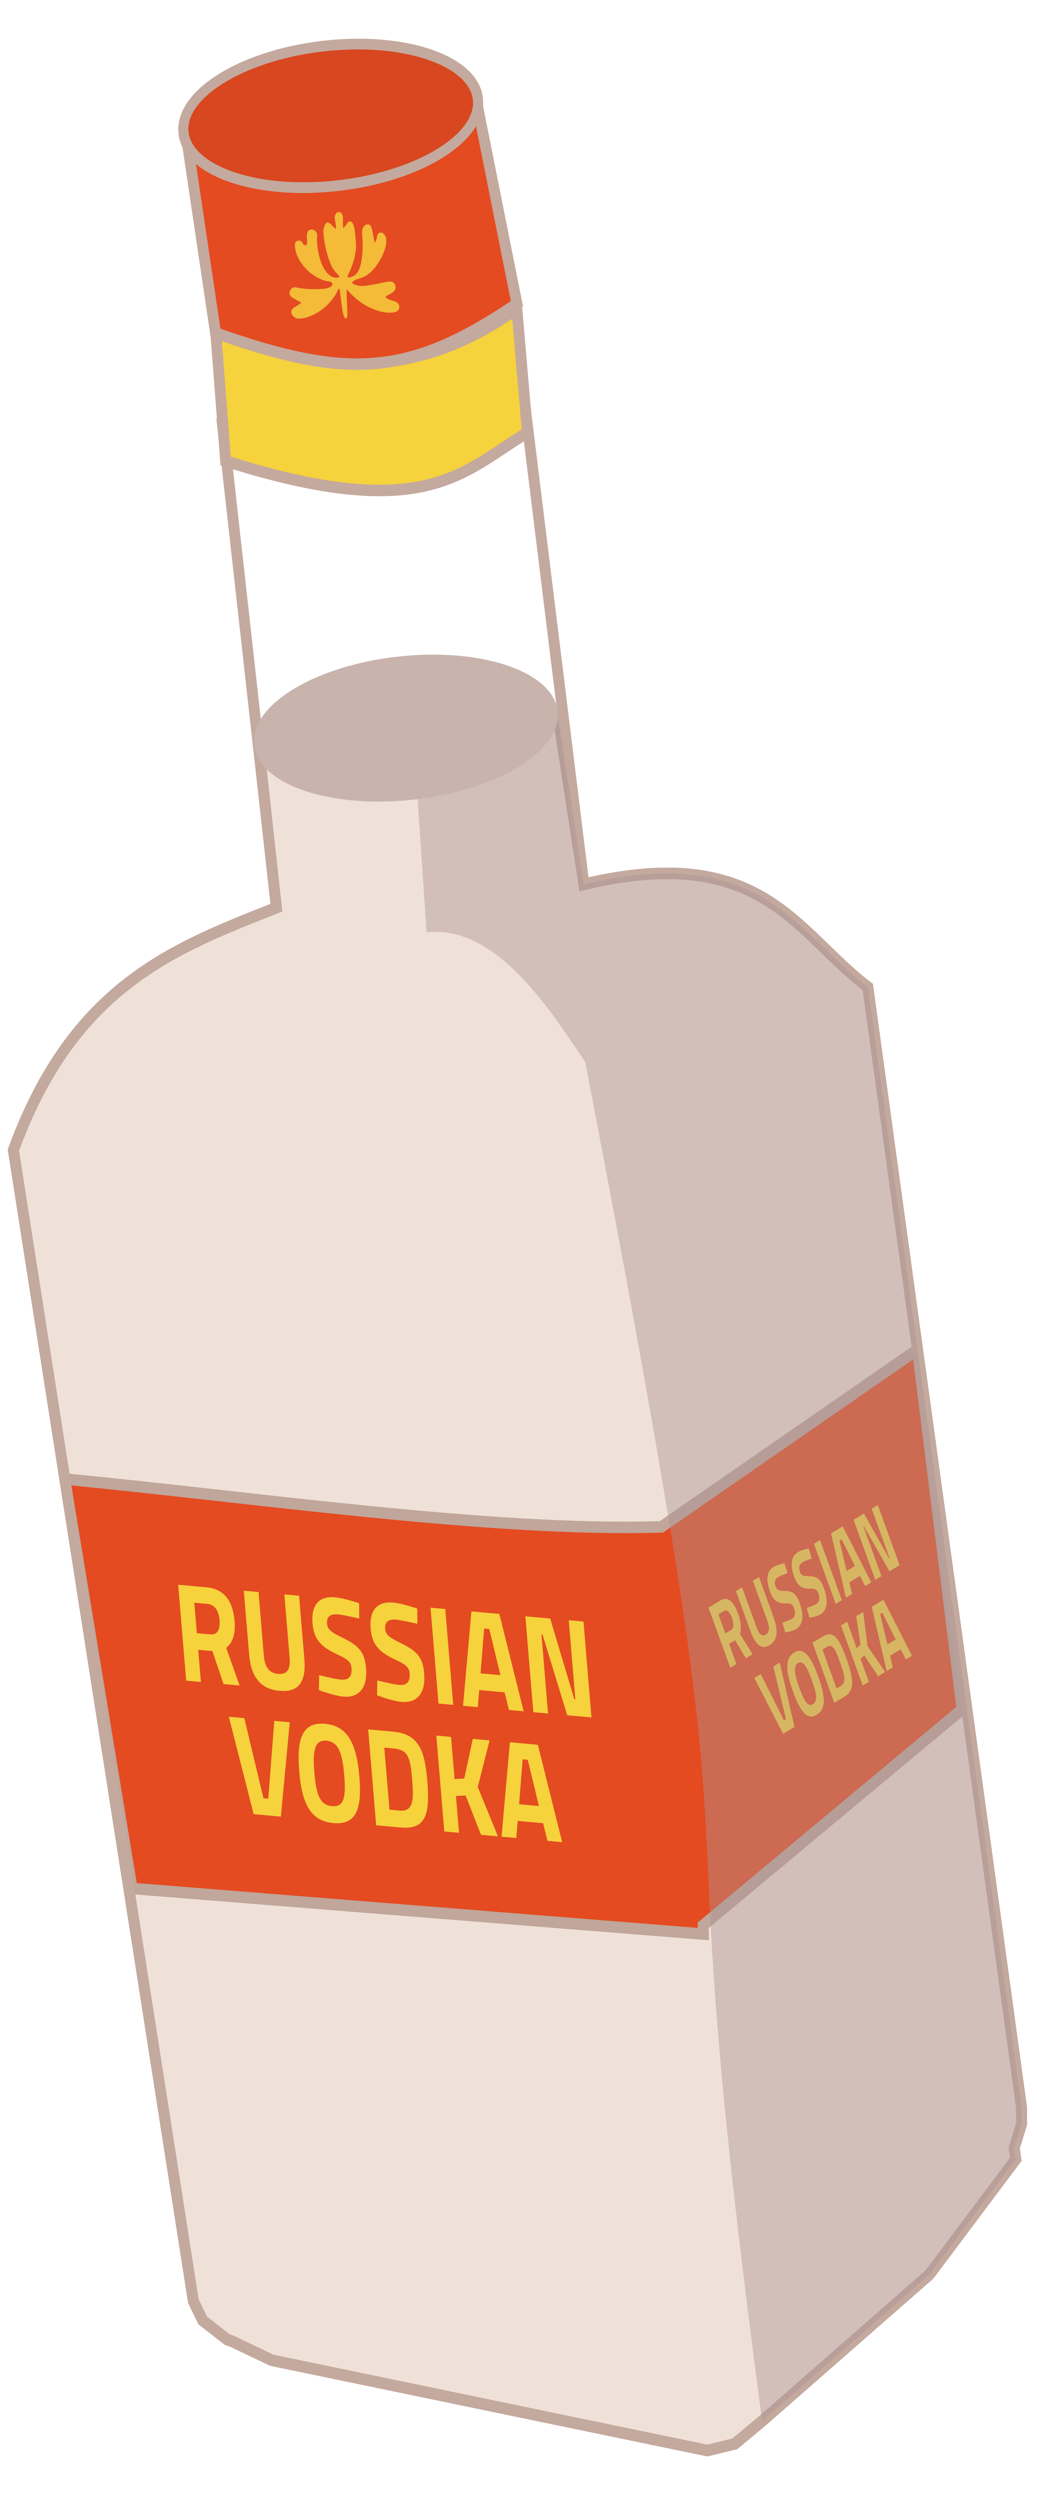 <?xml version="1.0" encoding="UTF-8" standalone="no"?>
<!-- Generator: Adobe Illustrator 12.0.0, SVG Export Plug-In . SVG Version: 6.00 Build 51448)  -->

<svg
   xmlns:dc="http://purl.org/dc/elements/1.1/"
   xmlns:cc="http://creativecommons.org/ns#"
   xmlns:rdf="http://www.w3.org/1999/02/22-rdf-syntax-ns#"
   xmlns:svg="http://www.w3.org/2000/svg"
   xmlns="http://www.w3.org/2000/svg"
   xmlns:sodipodi="http://sodipodi.sourceforge.net/DTD/sodipodi-0.dtd"
   xmlns:inkscape="http://www.inkscape.org/namespaces/inkscape"
   id="svg2"
   sodipodi:docname="russianvodka-j4p4n.svg"
   xml:space="preserve"
   overflow="visible"
   viewBox="0 0 610 521.847"
   sodipodi:version="0.32"
   version="1.0"
   inkscape:output_extension="org.inkscape.output.svg.inkscape"
   enable-background="new 0 0 612 792"
   inkscape:version="0.91 r13725"
   width="610"
   height="1470"
   style="overflow:visible"><title
     id="title4535">Russian vodka bottle</title><defs
     id="defs6211" /><sodipodi:namedview
     id="base"
     bordercolor="#666666"
     inkscape:pageshadow="2"
     guidetolerance="10.0"
     pagecolor="#ffffff"
     gridtolerance="10.0"
     inkscape:window-height="1035"
     inkscape:zoom="0.74552197"
     objecttolerance="10.0"
     borderopacity="1.0"
     inkscape:current-layer="g7741"
     inkscape:cx="542.32543"
     inkscape:cy="1195.2187"
     inkscape:window-y="0"
     inkscape:window-x="3"
     inkscape:window-width="1916"
     inkscape:pageopacity="0.0"
     showgrid="false"
     fit-margin-top="0"
     fit-margin-left="0"
     fit-margin-right="0"
     fit-margin-bottom="0"
     inkscape:window-maximized="0"
     showguides="true"
     inkscape:guide-bbox="true" /><g
     transform="matrix(0.883,0.077,-0.098,1.124,1457.985,8.767)"
     style="font-style:normal;font-weight:normal;font-size:54.714px;line-height:91%;font-family:sans-serif;letter-spacing:0px;word-spacing:0px;fill:#f6d23d;fill-opacity:1;stroke:none;stroke-width:1px;stroke-linecap:butt;stroke-linejoin:miter;stroke-opacity:1"
     id="text7641"><g
       id="g7741"
       transform="matrix(1.28,0.005,0.008,1.348,424.456,-327.616)"><g
         id="g4598"><g
           id="g4493"><path
             transform="matrix(1.124,-0.077,0.098,0.883,0,0)"
             style="overflow:visible;fill:#efe1d8;fill-opacity:1;fill-rule:evenodd;stroke:#bea499;stroke-width:5;stroke-linecap:butt;stroke-linejoin:miter;stroke-miterlimit:4;stroke-dasharray:none;stroke-opacity:1"
             d="m -1326.823,212.212 -12.409,-0.704 8.684,75.43 c -46.389,17.486 -93.241,33.616 -120.944,105.775 l 82.628,501.841 4.286,8.412 5.662,4.179 5.662,4.179 2.116,0.688 18.36,8.305 200.16,39.297 12.645,-2.911 6.296,-4.974 6.296,-4.974 76.926,-63.92 39.731,-50.267 -0.741,-4.921 2.063,-6.349 1.375,-4.233 -0.053,-7.037 -70.564,-488.562 c -33.221,-23.873 -48.646,-63.236 -130.531,-44.752 l -11.618,-71.603 -21.745,-4.249 z"
             id="path7601"
             inkscape:connector-curvature="0"
             sodipodi:nodetypes="ccccccccccccccccccccccccc" /><path
             transform="matrix(1.124,-0.077,0.098,0.883,0,0)"
             id="path7605"
             d="m -1035.905,479.566 -117.729,77.316 c -78.078,2.296 -187.744,-12.914 -274.25,-20.787 l 30.911,178.516 262.646,19.822 -0.133,-3.826 119.077,-94.197 z"
             style="overflow:visible;fill:#e44b21;fill-opacity:1;fill-rule:evenodd;stroke:#c0a69b;stroke-width:5;stroke-linecap:butt;stroke-linejoin:miter;stroke-miterlimit:4;stroke-dasharray:none;stroke-opacity:1"
             inkscape:connector-curvature="0"
             sodipodi:nodetypes="cccccccc" /><g
             id="text7647"
             style="font-style:normal;font-weight:normal;font-size:31.037px;line-height:91%;font-family:sans-serif;letter-spacing:0px;word-spacing:0px;overflow:visible;fill:#f6d23d;fill-opacity:1;stroke:none;stroke-width:1px;stroke-linecap:butt;stroke-linejoin:miter;stroke-opacity:1"
             transform="matrix(0.705,-0.386,0.654,1.06,0,0)"><path
               id="path7658"
               style="font-style:normal;font-variant:normal;font-weight:bold;font-stretch:normal;line-height:91%;font-family:Titillium;-inkscape-font-specification:'Titillium Bold';text-align:center;text-anchor:middle;fill:#f6d23d;fill-opacity:1"
               d="m -1678.092,-24.667 2.452,7.076 4.687,0 -3.011,-8.07 c 1.924,-1.21 3.104,-3.166 3.104,-6.083 0,-4.811 -2.638,-6.952 -7.449,-6.952 l -8.194,0 0,21.105 4.283,0 0,-7.076 4.128,0 z m 2.855,-7.014 c 0,1.862 -0.869,3.352 -3.011,3.352 l -3.973,0 0,-6.704 3.911,0 c 2.049,0 3.073,1.335 3.073,3.352 z"
               inkscape:connector-curvature="0" /><path
               id="path7660"
               style="font-style:normal;font-variant:normal;font-weight:bold;font-stretch:normal;line-height:91%;font-family:Titillium;-inkscape-font-specification:'Titillium Bold';text-align:center;text-anchor:middle;fill:#f6d23d;fill-opacity:1"
               d="m -1663.129,-24.636 0,-14.06 -4.283,0 0,13.967 c 0,5.276 2.762,7.511 8.039,7.511 5.276,0 8.039,-2.235 8.039,-7.511 l 0,-13.967 -4.283,0 0,14.06 c 0,2.483 -1.242,3.693 -3.756,3.693 -2.514,0 -3.756,-1.179 -3.756,-3.693 z"
               inkscape:connector-curvature="0" /><path
               id="path7662"
               style="font-style:normal;font-variant:normal;font-weight:bold;font-stretch:normal;line-height:91%;font-family:Titillium;-inkscape-font-specification:'Titillium Bold';text-align:center;text-anchor:middle;fill:#f6d23d;fill-opacity:1"
               d="m -1633.914,-38.23 c 0,0 -4.128,-0.838 -6.952,-0.838 -4.283,0 -7.201,1.893 -7.201,6.27 0,3.383 1.8,4.997 6.549,6.363 3.042,0.869 3.787,1.459 3.787,2.762 0,1.645 -0.993,2.731 -3.29,2.731 -2.204,0 -6.363,-0.559 -6.363,-0.559 l -0.434,3.321 c 0,0 4.159,0.962 7.045,0.962 4.159,0 7.294,-2.142 7.294,-6.735 0,-3.507 -1.397,-4.78 -5.959,-6.238 -3.538,-1.117 -4.376,-1.583 -4.376,-2.917 0,-1.397 1.086,-2.235 3.383,-2.235 1.8,0 6.176,0.497 6.176,0.497 l 0.341,-3.383 z"
               inkscape:connector-curvature="0" /><path
               id="path7664"
               style="font-style:normal;font-variant:normal;font-weight:bold;font-stretch:normal;line-height:91%;font-family:Titillium;-inkscape-font-specification:'Titillium Bold';text-align:center;text-anchor:middle;fill:#f6d23d;fill-opacity:1"
               d="m -1617.001,-38.23 c 0,0 -4.128,-0.838 -6.952,-0.838 -4.283,0 -7.201,1.893 -7.201,6.27 0,3.383 1.8,4.997 6.549,6.363 3.042,0.869 3.787,1.459 3.787,2.762 0,1.645 -0.993,2.731 -3.29,2.731 -2.204,0 -6.363,-0.559 -6.363,-0.559 l -0.434,3.321 c 0,0 4.159,0.962 7.045,0.962 4.159,0 7.294,-2.142 7.294,-6.735 0,-3.507 -1.397,-4.78 -5.959,-6.238 -3.538,-1.117 -4.376,-1.583 -4.376,-2.917 0,-1.397 1.086,-2.235 3.383,-2.235 1.8,0 6.176,0.497 6.176,0.497 l 0.341,-3.383 z"
               inkscape:connector-curvature="0" /><path
               id="path7666"
               style="font-style:normal;font-variant:normal;font-weight:bold;font-stretch:normal;line-height:91%;font-family:Titillium;-inkscape-font-specification:'Titillium Bold';text-align:center;text-anchor:middle;fill:#f6d23d;fill-opacity:1"
               d="m -1613.093,-17.59 4.283,0 0,-21.105 -4.283,0 0,21.105 z"
               inkscape:connector-curvature="0" /><path
               id="path7668"
               style="font-style:normal;font-variant:normal;font-weight:bold;font-stretch:normal;line-height:91%;font-family:Titillium;-inkscape-font-specification:'Titillium Bold';text-align:center;text-anchor:middle;fill:#f6d23d;fill-opacity:1"
               d="m -1605.951,-17.59 4.283,0 0.838,-3.818 7.387,0 0.838,3.818 4.283,0 -4.749,-21.105 -8.132,0 -4.749,21.105 z m 8.07,-17.567 1.49,0 2.142,10.025 -5.773,0 2.142,-10.025 z"
               inkscape:connector-curvature="0" /><path
               id="path7670"
               style="font-style:normal;font-variant:normal;font-weight:bold;font-stretch:normal;line-height:91%;font-family:Titillium;-inkscape-font-specification:'Titillium Bold';text-align:center;text-anchor:middle;fill:#f6d23d;fill-opacity:1"
               d="m -1585.511,-17.59 4.283,0 0,-17.381 0.31,0 5.276,17.381 7.045,0 0,-21.105 -4.283,0 0,17.381 -0.31,0 -5.09,-17.381 -7.232,0 0,21.105 z"
               inkscape:connector-curvature="0" /><path
               id="path7672"
               style="font-style:normal;font-variant:normal;font-weight:bold;font-stretch:normal;line-height:91%;font-family:Titillium;-inkscape-font-specification:'Titillium Bold';text-align:center;text-anchor:middle;fill:#f6d23d;fill-opacity:1"
               d="m -1661.654,-10.452 -3.662,17.381 -1.397,0 -3.662,-17.381 -4.5,0 4.904,21.105 7.915,0 4.904,-21.105 -4.5,0 z"
               inkscape:connector-curvature="0" /><path
               id="path7674"
               style="font-style:normal;font-variant:normal;font-weight:bold;font-stretch:normal;line-height:91%;font-family:Titillium;-inkscape-font-specification:'Titillium Bold';text-align:center;text-anchor:middle;fill:#f6d23d;fill-opacity:1"
               d="m -1646.826,7.302 c -3.476,0 -4.345,-2.204 -4.345,-7.076 0,-4.873 0.869,-7.325 4.345,-7.325 3.476,0 4.345,2.452 4.345,7.325 0,4.873 -0.869,7.076 -4.345,7.076 z m 0,3.724 c 6.642,0 8.752,-3.662 8.752,-10.801 0,-7.139 -2.111,-11.049 -8.752,-11.049 -6.642,0 -8.752,3.911 -8.752,11.049 0,7.139 2.111,10.801 8.752,10.801 z"
               inkscape:connector-curvature="0" /><path
               id="path7676"
               style="font-style:normal;font-variant:normal;font-weight:bold;font-stretch:normal;line-height:91%;font-family:Titillium;-inkscape-font-specification:'Titillium Bold';text-align:center;text-anchor:middle;fill:#f6d23d;fill-opacity:1"
               d="m -1627.233,10.654 c 7.573,0 8.97,-3.756 8.97,-10.956 0,-7.014 -1.614,-10.149 -8.97,-10.149 l -7.107,0 0,21.105 7.107,0 z m 4.562,-10.956 c 0,4.687 -0.404,7.232 -4.562,7.232 l -2.824,0 0,-13.656 2.824,0 c 4.159,0 4.562,1.8 4.562,6.425 z"
               inkscape:connector-curvature="0" /><path
               id="path7678"
               style="font-style:normal;font-variant:normal;font-weight:bold;font-stretch:normal;line-height:91%;font-family:Titillium;-inkscape-font-specification:'Titillium Bold';text-align:center;text-anchor:middle;fill:#f6d23d;fill-opacity:1"
               d="m -1603.841,10.654 4.935,0 -4.718,-10.522 4.593,-10.584 -4.873,0 -3.476,8.97 -2.855,0.31 0,-9.28 -4.283,0 0,21.105 4.283,0 0,-8.101 2.855,-0.31 3.538,8.411 z"
               inkscape:connector-curvature="0" /><path
               id="path7680"
               style="font-style:normal;font-variant:normal;font-weight:bold;font-stretch:normal;line-height:91%;font-family:Titillium;-inkscape-font-specification:'Titillium Bold';text-align:center;text-anchor:middle;fill:#f6d23d;fill-opacity:1"
               d="m -1597.858,10.654 4.283,0 0.838,-3.818 7.387,0 0.838,3.818 4.283,0 -4.749,-21.105 -8.132,0 -4.749,21.105 z m 8.07,-17.567 1.49,0 2.142,10.025 -5.773,0 2.142,-10.025 z"
               inkscape:connector-curvature="0" /></g><path
             transform="matrix(1.124,-0.077,0.098,0.883,0,0)"
             sodipodi:nodetypes="ccccccccccccccccccccccccc"
             inkscape:connector-curvature="0"
             id="path7593"
             d="m -1296.393,-34.226 -59.109,108.605 24.953,212.558 c -46.389,17.486 -93.241,33.616 -120.944,105.775 l 82.628,501.841 4.286,8.412 5.662,4.179 5.662,4.179 2.116,0.688 18.36,8.305 200.16,39.297 12.645,-2.911 6.296,-4.974 6.296,-4.974 76.926,-63.92 39.731,-50.267 -0.741,-4.921 2.063,-6.349 1.375,-4.233 -0.053,-7.037 -70.564,-488.562 c -33.221,-23.873 -48.646,-63.236 -130.531,-44.752 l -28.397,-219.18 -50.673,-91.975 z"
             style="overflow:visible;fill:none;fill-opacity:1;fill-rule:evenodd;stroke:#c4a99e;stroke-width:5;stroke-linecap:butt;stroke-linejoin:miter;stroke-miterlimit:4;stroke-dasharray:none;stroke-opacity:1" /><path
             transform="matrix(1.124,-0.077,0.098,0.883,0,0)"
             sodipodi:nodetypes="ccccc"
             inkscape:connector-curvature="0"
             id="path7595"
             d="m -1358.504,34.508 4.66,57.671 c 92.462,27.86 109.488,4.14 138.755,-12.419 l -4.845,-54.045 c -36.935,25.163 -80.669,33.994 -138.57,8.793 z"
             style="overflow:visible;fill:#f6d23d;fill-opacity:1;fill-rule:evenodd;stroke:#c4a99e;stroke-width:5;stroke-linecap:butt;stroke-linejoin:miter;stroke-miterlimit:4;stroke-dasharray:none;stroke-opacity:1" /><path
             transform="matrix(1.124,-0.077,0.098,0.883,0,0)"
             sodipodi:nodetypes="ccccccccccccccc"
             inkscape:connector-curvature="0"
             id="path7603"
             d="m -1268.599,197.093 7.097,100.581 c 32.974,-3.525 58.08,35.986 72.913,56.449 87.493,431.231 32.072,242.884 81.206,592.634 l 76.926,-63.92 39.731,-50.267 -0.741,-4.921 2.063,-6.349 1.375,-4.233 -0.053,-7.037 -70.564,-488.562 c -33.221,-23.873 -48.646,-63.236 -130.531,-44.752 l -11.652,-71.816 -16.354,-6.765 z"
             style="overflow:visible;opacity:0.43;fill:#ac9393;fill-opacity:1;fill-rule:evenodd;stroke:none;stroke-width:5;stroke-linecap:butt;stroke-linejoin:miter;stroke-miterlimit:4;stroke-dasharray:none;stroke-opacity:1" /><ellipse
             style="overflow:visible;opacity:1;fill:#c9b3ad;fill-opacity:1;fill-rule:evenodd;stroke:none;stroke-width:5.004;stroke-linecap:round;stroke-linejoin:round;stroke-miterlimit:4;stroke-dasharray:none;stroke-opacity:1"
             id="ellipse7599"
             cx="-1279.144"
             cy="95.248"
             rx="70.176"
             ry="31.445"
             transform="matrix(1.111,-0.155,0.136,0.88,0,0)" /><path
             transform="matrix(1.124,-0.077,0.098,0.883,0,0)"
             sodipodi:nodetypes="ccccc"
             inkscape:connector-curvature="0"
             id="path7620"
             d="m -1372.41,-52.966 13.943,89.33 c 62.454,20.994 90.153,18.237 138.58,-12.762 l -19.049,-90.635 z"
             style="overflow:visible;fill:#e44b21;fill-opacity:1;fill-rule:evenodd;stroke:#c4a99e;stroke-width:5;stroke-linecap:butt;stroke-linejoin:miter;stroke-miterlimit:4;stroke-dasharray:none;stroke-opacity:1" /><g
             id="text7653"
             style="font-style:normal;font-weight:normal;font-size:49.268px;line-height:125%;font-family:sans-serif;letter-spacing:0px;word-spacing:0px;overflow:visible;opacity:0.828;fill:#f6d23d;fill-opacity:1;stroke:none;stroke-width:1px;stroke-linecap:butt;stroke-linejoin:miter;stroke-opacity:1"
             transform="matrix(1.134,-0.141,0.173,0.86,0,0)"><path
               id="path7708"
               style="font-style:normal;font-variant:normal;font-weight:normal;font-stretch:normal;font-family:'Bodoni Ornaments';-inkscape-font-specification:'Bodoni Ornaments'"
               d="m -1250.623,-65.413 q 0,2.365 -3.449,2.365 -4.385,0 -9.41,-2.71 -5.469,-2.956 -9.558,-8.178 l -0.887,-0.69 q -0.099,4.73 -0.246,9.509 -0.099,3.153 -0.788,3.153 -0.936,0 -1.33,-3.153 -0.148,-1.133 -0.64,-9.361 -0.049,-0.887 -0.394,-0.887 -0.148,0 -0.69,0.985 -0.838,1.527 -2.266,3.153 -3.301,3.744 -7.489,5.764 -4.138,2.069 -8.08,2.069 -1.478,0 -2.562,-0.985 -1.035,-0.985 -1.035,-2.119 0,-1.33 1.527,-2.069 2.907,-1.478 3.35,-1.823 -0.148,-0.099 -3.449,-2.168 -1.675,-1.035 -1.675,-2.414 0,-0.936 0.788,-1.724 0.838,-0.838 1.774,-0.838 -0.64,0 3.498,0.887 4.139,0.838 9.213,0.838 1.872,0 3.104,-0.542 1.232,-0.542 1.232,-1.232 0,-0.69 -0.739,-1.133 -0.887,-0.197 -1.724,-0.394 -2.069,-0.591 -4.237,-1.971 -4.089,-2.611 -6.651,-6.799 -2.414,-4.04 -2.414,-7.784 0,-2.316 1.921,-2.316 1.084,0 1.577,1.182 0.542,1.133 1.281,1.133 0.887,0 0.887,-1.971 l 0,-1.429 q 0,-3.399 2.217,-3.399 1.084,0 1.774,0.788 0.739,0.739 0.739,1.872 0,0.197 -0.148,1.133 -0.148,0.887 -0.148,1.626 0,7.637 2.365,12.268 2.217,4.483 5.666,4.483 0.936,0 0.936,-0.591 0,-0.246 -0.739,-1.035 -0.936,-1.035 -1.478,-1.921 -1.379,-2.266 -2.414,-6.799 -1.182,-5.025 -1.182,-9.903 0,-1.872 0.69,-3.153 0.69,-1.33 1.429,-1.33 0.936,0 2.02,1.478 1.133,1.478 1.527,1.626 0.148,-0.591 0.148,-1.281 0,-0.936 -0.148,-2.119 -0.148,-1.182 -0.148,-1.429 0,-1.035 0.542,-1.774 0.591,-0.788 1.281,-0.788 1.921,0 1.921,2.858 0,0.591 -0.148,1.774 -0.099,1.182 -0.099,1.774 0,0.148 0.099,0.838 0.542,-0.296 1.577,-1.626 0.887,-1.133 1.527,-1.133 1.577,0 1.971,4.089 0.148,1.38 0.148,5.617 0,6.454 -4.878,14.633 0.148,0.394 0.788,0.394 3.202,0 4.878,-3.449 1.675,-3.449 2.217,-10.642 0.099,-1.38 0.099,-2.217 0,-0.345 0,-0.985 -0.049,-0.64 -0.049,-0.936 0,-4.582 2.759,-4.582 1.084,0 1.577,1.232 0.296,0.887 0.591,3.597 0.345,3.301 0.591,3.301 0.345,0 0.64,-0.887 0.394,-1.133 0.788,-2.316 0.443,-0.887 1.429,-0.887 0.936,0 1.626,0.985 0.739,0.936 0.739,2.217 0,3.301 -2.513,7.489 -4.089,6.848 -9.312,8.573 -1.281,0.296 -2.562,0.64 -1.577,0.394 -2.266,1.232 l 0,0.049 q 0,0.591 1.527,1.232 1.527,0.64 3.597,0.64 2.66,0 6.454,-0.542 3.843,-0.542 4.976,-0.542 2.857,0 2.857,2.759 0,1.577 -2.71,2.808 -0.049,0 -1.527,0.591 -0.443,0.197 -0.443,0.394 0,0.64 1.232,1.33 1.478,0.64 3.005,1.232 1.527,0.788 1.527,2.365 z"
               inkscape:connector-curvature="0" /></g><ellipse
             transform="matrix(1.11,-0.158,0.133,0.88,0,0)"
             ry="30.686"
             rx="68.059"
             cy="-178.717"
             cx="-1305.696"
             id="path7597"
             style="overflow:visible;opacity:1;fill:#d8471f;fill-opacity:1;fill-rule:evenodd;stroke:#c4a99e;stroke-width:4.66;stroke-linecap:round;stroke-linejoin:round;stroke-miterlimit:4;stroke-dasharray:none;stroke-opacity:1" /><g
             id="g4479"><path
               inkscape:connector-curvature="0"
               d="m -1468.798,644.333 7.141,12.281 8.387,-0.01 -8.527,-14.004 c 2.973,-2.105 4.323,-5.502 3.188,-10.567 -1.871,-8.352 -7.425,-12.065 -16.035,-12.056 l -14.664,0.015 8.209,36.641 7.665,-0.01 -2.752,-12.285 7.387,-0.01 z m 2.382,-12.183 c 0.724,3.233 -0.251,5.821 -4.084,5.825 l -7.11,0.005 -2.608,-11.639 6.999,-0.005 c 3.666,-0.005 6.018,2.311 6.803,5.814 z"
               style="font-style:normal;font-variant:normal;font-weight:bold;font-stretch:normal;line-height:91%;font-family:Titillium;-inkscape-font-specification:'Titillium Bold';text-align:center;text-anchor:middle;fill:#f6d23d;fill-opacity:1"
               id="path7683" /><path
               inkscape:connector-curvature="0"
               d="m -1442.009,644.359 -5.469,-24.409 -7.665,0.01 5.433,24.248 c 2.053,9.16 7.865,13.035 17.308,13.025 9.442,-0.01 13.517,-3.894 11.464,-13.055 l -5.433,-24.248 -7.665,0.01 5.469,24.409 c 0.966,4.311 -0.785,6.414 -5.284,6.419 -4.499,0.005 -7.179,-2.041 -8.158,-6.405 z"
               style="font-style:normal;font-variant:normal;font-weight:bold;font-stretch:normal;line-height:91%;font-family:Titillium;-inkscape-font-specification:'Titillium Bold';text-align:center;text-anchor:middle;fill:#f6d23d;fill-opacity:1"
               id="path7685" /><path
               inkscape:connector-curvature="0"
               d="m -1395.013,620.705 c 0,0 -7.713,-1.447 -12.768,-1.442 -7.665,0.01 -12.15,3.3 -10.448,10.898 1.316,5.873 5.165,8.672 14.195,11.034 5.782,1.503 7.344,2.526 7.851,4.789 0.64,2.856 -0.715,4.744 -4.825,4.748 -3.943,0.005 -11.604,-0.958 -11.604,-0.958 l 0.512,5.766 c 0,0 7.817,1.663 12.983,1.657 7.443,-0.01 12.22,-3.731 10.433,-11.706 -1.364,-6.089 -4.359,-8.296 -13.091,-10.82 -6.767,-1.933 -8.447,-2.74 -8.966,-5.057 -0.543,-2.425 1.075,-3.882 5.185,-3.886 3.222,-0.004 11.246,0.851 11.246,0.851 l -0.705,-5.874 z"
               style="font-style:normal;font-variant:normal;font-weight:bold;font-stretch:normal;line-height:91%;font-family:Titillium;-inkscape-font-specification:'Titillium Bold';text-align:center;text-anchor:middle;fill:#f6d23d;fill-opacity:1"
               id="path7687" /><path
               inkscape:connector-curvature="0"
               d="m -1364.745,620.674 c 0,0 -7.713,-1.447 -12.768,-1.442 -7.665,0.01 -12.15,3.3 -10.447,10.898 1.316,5.873 5.165,8.672 14.195,11.034 5.781,1.503 7.344,2.526 7.851,4.789 0.64,2.856 -0.715,4.744 -4.825,4.748 -3.943,0.005 -11.604,-0.958 -11.604,-0.958 l 0.512,5.766 c 0,0 7.817,1.663 12.983,1.657 7.442,-0.01 12.22,-3.731 10.433,-11.706 -1.364,-6.089 -4.359,-8.296 -13.091,-10.82 -6.767,-1.933 -8.447,-2.74 -8.966,-5.057 -0.543,-2.425 1.075,-3.882 5.185,-3.886 3.221,-0.004 11.247,0.851 11.247,0.851 l -0.705,-5.874 z"
               style="font-style:normal;font-variant:normal;font-weight:bold;font-stretch:normal;line-height:91%;font-family:Titillium;-inkscape-font-specification:'Titillium Bold';text-align:center;text-anchor:middle;fill:#f6d23d;fill-opacity:1"
               id="path7689" /><path
               inkscape:connector-curvature="0"
               d="m -1349.723,656.499 7.665,-0.01 -8.209,-36.641 -7.665,0.01 8.209,36.641 z"
               style="font-style:normal;font-variant:normal;font-weight:bold;font-stretch:normal;line-height:91%;font-family:Titillium;-inkscape-font-specification:'Titillium Bold';text-align:center;text-anchor:middle;fill:#f6d23d;fill-opacity:1"
               id="path7691" /><path
               inkscape:connector-curvature="0"
               d="m -1336.942,656.486 7.665,-0.01 0.015,-6.629 13.219,-0.014 2.985,6.626 7.665,-0.01 -16.708,-36.632 -14.553,0.015 -0.289,36.65 z m 7.609,-30.513 2.666,-0.004 7.732,17.401 -10.331,0.01 -0.067,-17.408 z"
               style="font-style:normal;font-variant:normal;font-weight:bold;font-stretch:normal;line-height:91%;font-family:Titillium;-inkscape-font-specification:'Titillium Bold';text-align:center;text-anchor:middle;fill:#f6d23d;fill-opacity:1"
               id="path7693" /><path
               inkscape:connector-curvature="0"
               d="m -1300.362,656.448 7.665,-0.01 -6.761,-30.175 0.555,-6e-4 16.203,30.165 12.608,-0.014 -8.209,-36.641 -7.665,0.01 6.761,30.175 -0.555,5.8e-4 -15.87,-30.166 -12.942,0.014 8.209,36.641 z"
               style="font-style:normal;font-variant:normal;font-weight:bold;font-stretch:normal;line-height:91%;font-family:Titillium;-inkscape-font-specification:'Titillium Bold';text-align:center;text-anchor:middle;fill:#f6d23d;fill-opacity:1"
               id="path7695" /><path
               inkscape:connector-curvature="0"
               d="m -1433.852,668.982 0.207,30.182 -2.499,0.004 -13.315,-30.168 -8.054,0.01 16.985,36.632 14.164,-0.015 0.567,-36.65 -8.054,0.01 z"
               style="font-style:normal;font-variant:normal;font-weight:bold;font-stretch:normal;line-height:91%;font-family:Titillium;-inkscape-font-specification:'Titillium Bold';text-align:center;text-anchor:middle;fill:#f6d23d;fill-opacity:1"
               id="path7697" /><path
               inkscape:connector-curvature="0"
               d="m -1400.41,699.776 c -6.221,0.005 -8.633,-3.818 -10.529,-12.277 -1.895,-8.46 -1.294,-12.718 4.927,-12.725 6.221,-0.005 8.73,4.249 10.625,12.709 1.895,8.46 1.197,12.287 -5.024,12.293 z m 1.449,6.466 c 11.887,-0.01 14.239,-6.374 11.462,-18.768 -2.777,-12.393 -8.075,-19.179 -19.961,-19.166 -11.886,0.01 -14.142,6.805 -11.366,19.199 2.777,12.393 7.978,18.748 19.865,18.735 z"
               style="font-style:normal;font-variant:normal;font-weight:bold;font-stretch:normal;line-height:91%;font-family:Titillium;-inkscape-font-specification:'Titillium Bold';text-align:center;text-anchor:middle;fill:#f6d23d;fill-opacity:1"
               id="path7699" /><path
               inkscape:connector-curvature="0"
               d="m -1364.041,705.559 c 13.553,-0.015 14.591,-6.536 11.791,-19.037 -2.728,-12.178 -6.836,-17.617 -20,-17.603 l -12.719,0.014 8.209,36.641 12.719,-0.014 z m 3.903,-19.029 c 1.823,8.136 2.091,12.556 -5.352,12.563 l -5.054,0.005 -5.312,-23.709 5.055,-0.005 c 7.443,-0.01 8.865,3.117 10.664,11.146 z"
               style="font-style:normal;font-variant:normal;font-weight:bold;font-stretch:normal;line-height:91%;font-family:Titillium;-inkscape-font-specification:'Titillium Bold';text-align:center;text-anchor:middle;fill:#f6d23d;fill-opacity:1"
               id="path7701" /><path
               inkscape:connector-curvature="0"
               d="m -1322.179,705.516 8.832,-0.01 -12.535,-18.258 4.104,-18.383 -8.72,0.01 -2.732,15.579 -4.989,0.544 -3.61,-16.111 -7.665,0.01 8.209,36.641 7.665,-0.01 -3.151,-14.064 4.989,-0.544 9.604,14.596 z"
               style="font-style:normal;font-variant:normal;font-weight:bold;font-stretch:normal;line-height:91%;font-family:Titillium;-inkscape-font-specification:'Titillium Bold';text-align:center;text-anchor:middle;fill:#f6d23d;fill-opacity:1"
               id="path7703" /><path
               inkscape:connector-curvature="0"
               d="m -1311.473,705.505 7.665,-0.01 0.015,-6.629 13.219,-0.014 2.985,6.626 7.665,-0.01 -16.708,-36.632 -14.553,0.015 -0.289,36.65 z m 7.609,-30.513 2.666,-0.004 7.732,17.401 -10.332,0.01 -0.067,-17.408 z"
               style="font-style:normal;font-variant:normal;font-weight:bold;font-stretch:normal;line-height:91%;font-family:Titillium;-inkscape-font-specification:'Titillium Bold';text-align:center;text-anchor:middle;fill:#f6d23d;fill-opacity:1"
               id="path7705" /></g></g></g><g
         transform="matrix(1.153,-0.079,0.096,0.86,471.293,-47.938)"
         style="font-style:normal;font-weight:normal;font-size:30.446px;line-height:125%;font-family:sans-serif;letter-spacing:0px;word-spacing:0px;fill:#efe1d8;fill-opacity:1;stroke:none;stroke-width:1px;stroke-linecap:butt;stroke-linejoin:miter;stroke-opacity:1"
         id="text4537"><path
           d="m -1829.593,1085.399 -2.795,0 0,-9.455 q 0,-1.07 -0.104,-2.067 -0.089,-0.996 -0.401,-1.591 -0.342,-0.639 -0.981,-0.966 -0.639,-0.327 -1.843,-0.327 -1.174,0 -2.349,0.595 -1.175,0.58 -2.349,1.487 0.045,0.342 0.074,0.803 0.03,0.446 0.03,0.892 l 0,10.629 -2.795,0 0,-9.455 q 0,-1.1 -0.104,-2.081 -0.089,-0.996 -0.401,-1.591 -0.342,-0.639 -0.981,-0.951 -0.639,-0.327 -1.843,-0.327 -1.145,0 -2.304,0.565 -1.145,0.565 -2.289,1.442 l 0,12.399 -2.795,0 0,-16.606 2.795,0 0,1.843 q 1.308,-1.085 2.602,-1.695 1.308,-0.61 2.78,-0.61 1.695,0 2.869,0.714 1.189,0.714 1.769,1.977 1.695,-1.427 3.092,-2.051 1.397,-0.639 2.988,-0.639 2.735,0 4.029,1.665 1.308,1.65 1.308,4.623 l 0,10.778 z"
           style="fill:#efe1d8;fill-opacity:1"
           id="path4542"
           inkscape:connector-curvature="0" /><path
           d="m -1811.367,1085.399 -2.78,0 0,-1.769 q -0.372,0.253 -1.011,0.714 -0.624,0.446 -1.219,0.714 -0.699,0.342 -1.606,0.565 -0.907,0.238 -2.126,0.238 -2.245,0 -3.806,-1.487 -1.561,-1.487 -1.561,-3.791 0,-1.888 0.803,-3.048 0.818,-1.174 2.319,-1.843 1.516,-0.669 3.642,-0.907 2.126,-0.238 4.564,-0.357 l 0,-0.431 q 0,-0.952 -0.342,-1.576 -0.327,-0.624 -0.952,-0.981 -0.595,-0.342 -1.427,-0.461 -0.833,-0.119 -1.739,-0.119 -1.1,0 -2.453,0.297 -1.353,0.282 -2.795,0.833 l -0.149,0 0,-2.839 q 0.818,-0.223 2.364,-0.491 1.546,-0.268 3.048,-0.268 1.754,0 3.048,0.297 1.308,0.282 2.26,0.981 0.937,0.684 1.427,1.769 0.491,1.085 0.491,2.691 l 0,11.269 z m -2.78,-4.088 0,-4.623 q -1.278,0.074 -3.018,0.223 -1.724,0.149 -2.735,0.431 -1.204,0.342 -1.948,1.07 -0.743,0.714 -0.743,1.977 0,1.427 0.862,2.156 0.862,0.714 2.631,0.714 1.472,0 2.691,-0.565 1.219,-0.58 2.26,-1.383 z"
           style="fill:#efe1d8;fill-opacity:1"
           id="path4544"
           inkscape:connector-curvature="0" /><path
           d="m -1792.546,1085.399 -2.795,0 0,-1.739 q -1.204,1.041 -2.512,1.62 -1.308,0.58 -2.84,0.58 -2.973,0 -4.727,-2.289 -1.739,-2.289 -1.739,-6.348 0,-2.111 0.595,-3.761 0.61,-1.65 1.635,-2.81 1.011,-1.13 2.349,-1.724 1.353,-0.595 2.795,-0.595 1.308,0 2.319,0.282 1.011,0.268 2.126,0.847 l 0,-7.195 2.795,0 0,23.132 z m -2.795,-4.088 0,-9.529 q -1.13,-0.505 -2.022,-0.699 -0.892,-0.193 -1.948,-0.193 -2.349,0 -3.657,1.635 -1.308,1.635 -1.308,4.638 0,2.958 1.011,4.504 1.011,1.531 3.241,1.531 1.189,0 2.408,-0.52 1.219,-0.535 2.275,-1.368 z"
           style="fill:#efe1d8;fill-opacity:1"
           id="path4546"
           inkscape:connector-curvature="0" /><path
           d="m -1773.146,1077.386 -12.235,0 q 0,1.531 0.461,2.676 0.461,1.13 1.264,1.858 0.773,0.714 1.829,1.07 1.07,0.357 2.349,0.357 1.695,0 3.404,-0.669 1.724,-0.684 2.453,-1.338 l 0.149,0 0,3.048 q -1.412,0.595 -2.884,0.996 -1.472,0.401 -3.092,0.401 -4.133,0 -6.452,-2.23 -2.319,-2.245 -2.319,-6.363 0,-4.073 2.215,-6.467 2.23,-2.393 5.857,-2.393 3.36,0 5.173,1.962 1.829,1.962 1.829,5.575 l 0,1.516 z m -2.72,-2.141 q -0.015,-2.2 -1.115,-3.404 -1.085,-1.204 -3.315,-1.204 -2.245,0 -3.583,1.323 -1.323,1.323 -1.502,3.285 l 9.514,0 z"
           style="fill:#efe1d8;fill-opacity:1"
           id="path4548"
           inkscape:connector-curvature="0" /><path
           d="m -1743.592,1076.969 q 0,2.081 -0.595,3.746 -0.58,1.665 -1.576,2.795 -1.056,1.174 -2.319,1.769 -1.264,0.58 -2.78,0.58 -1.412,0 -2.468,-0.342 -1.056,-0.327 -2.081,-0.892 l -0.178,0.773 -2.616,0 0,-23.132 2.795,0 0,8.266 q 1.174,-0.966 2.498,-1.576 1.323,-0.624 2.973,-0.624 2.943,0 4.638,2.26 1.71,2.26 1.71,6.378 z m -2.884,0.074 q 0,-2.973 -0.981,-4.505 -0.981,-1.546 -3.167,-1.546 -1.219,0 -2.468,0.535 -1.249,0.52 -2.319,1.353 l 0,9.514 q 1.189,0.535 2.037,0.743 0.862,0.208 1.947,0.208 2.319,0 3.627,-1.516 1.323,-1.531 1.323,-4.787 z"
           style="fill:#efe1d8;fill-opacity:1"
           id="path4550"
           inkscape:connector-curvature="0" /><path
           d="m -1724.875,1068.793 -9.693,22.73 -2.988,0 3.092,-6.928 -6.615,-15.803 3.033,0 5.099,12.309 5.144,-12.309 2.929,0 z"
           style="fill:#efe1d8;fill-opacity:1"
           id="path4552"
           inkscape:connector-curvature="0" /><path
           d="m -1705.341,1066.013 -3.152,0 0,-2.899 3.152,0 0,2.899 z m -0.178,19.787 q 0,2.914 -1.487,4.4 -1.487,1.487 -3.984,1.487 -0.595,0 -1.576,-0.119 -0.966,-0.119 -1.62,-0.297 l 0,-2.661 0.149,0 q 0.416,0.164 1.115,0.372 0.714,0.208 1.383,0.208 1.07,0 1.724,-0.297 0.654,-0.297 0.981,-0.892 0.327,-0.595 0.416,-1.442 0.104,-0.833 0.104,-2.037 l 0,-13.38 -3.464,0 0,-2.349 6.259,0 0,17.007 z"
           style="fill:#efe1d8;fill-opacity:1"
           id="path4554"
           inkscape:connector-curvature="0" /><path
           d="m -1684.915,1079.17 -3.285,0 0,6.229 -2.854,0 0,-6.229 -10.6,0 0,-3.419 10.719,-12.488 2.735,0 0,13.528 3.285,0 0,2.379 z m -6.14,-2.379 0,-9.99 -8.578,9.99 8.578,0 z"
           style="fill:#efe1d8;fill-opacity:1"
           id="path4556"
           inkscape:connector-curvature="0" /><path
           d="m -1666.05,1076.895 q 0,2.022 -0.58,3.702 -0.58,1.665 -1.635,2.825 -0.981,1.1 -2.319,1.71 -1.323,0.595 -2.81,0.595 -1.293,0 -2.349,-0.282 -1.041,-0.282 -2.126,-0.877 l 0,6.957 -2.795,0 0,-22.73 2.795,0 0,1.739 q 1.115,-0.937 2.498,-1.561 1.397,-0.639 2.973,-0.639 3.003,0 4.668,2.275 1.68,2.26 1.68,6.288 z m -2.884,0.074 q 0,-3.003 -1.026,-4.49 -1.026,-1.487 -3.152,-1.487 -1.204,0 -2.423,0.52 -1.219,0.52 -2.334,1.368 l 0,9.41 q 1.189,0.535 2.037,0.729 0.862,0.193 1.948,0.193 2.334,0 3.642,-1.576 1.308,-1.576 1.308,-4.668 z"
           style="fill:#efe1d8;fill-opacity:1"
           id="path4558"
           inkscape:connector-curvature="0" /><path
           d="m -1646.56,1079.17 -3.285,0 0,6.229 -2.854,0 0,-6.229 -10.6,0 0,-3.419 10.719,-12.488 2.735,0 0,13.528 3.285,0 0,2.379 z m -6.14,-2.379 0,-9.99 -8.578,9.99 8.578,0 z"
           style="fill:#efe1d8;fill-opacity:1"
           id="path4560"
           inkscape:connector-curvature="0" /><path
           d="m -1628.423,1085.399 -2.795,0 0,-9.455 q 0,-1.145 -0.134,-2.141 -0.134,-1.011 -0.491,-1.576 -0.372,-0.624 -1.07,-0.922 -0.699,-0.312 -1.814,-0.312 -1.145,0 -2.393,0.565 -1.249,0.565 -2.393,1.442 l 0,12.399 -2.795,0 0,-16.606 2.795,0 0,1.843 q 1.308,-1.085 2.706,-1.695 1.397,-0.61 2.869,-0.61 2.691,0 4.103,1.62 1.412,1.62 1.412,4.668 l 0,10.778 z"
           style="fill:#efe1d8;fill-opacity:1"
           id="path4562"
           inkscape:connector-curvature="0" /><path
           d="m -1598.185,1077.103 q 0,4.059 -2.081,6.407 -2.081,2.349 -5.575,2.349 -3.523,0 -5.605,-2.349 -2.066,-2.349 -2.066,-6.407 0,-4.059 2.066,-6.407 2.081,-2.364 5.605,-2.364 3.494,0 5.575,2.364 2.081,2.349 2.081,6.407 z m -2.884,0 q 0,-3.226 -1.264,-4.787 -1.264,-1.576 -3.508,-1.576 -2.275,0 -3.538,1.576 -1.249,1.561 -1.249,4.787 0,3.122 1.264,4.742 1.264,1.606 3.523,1.606 2.23,0 3.494,-1.591 1.278,-1.605 1.278,-4.757 z"
           style="fill:#efe1d8;fill-opacity:1"
           id="path4564"
           inkscape:connector-curvature="0" /><path
           d="m -1579.959,1085.399 -2.795,0 0,-9.455 q 0,-1.145 -0.134,-2.141 -0.134,-1.011 -0.491,-1.576 -0.372,-0.624 -1.07,-0.922 -0.699,-0.312 -1.814,-0.312 -1.145,0 -2.393,0.565 -1.249,0.565 -2.393,1.442 l 0,12.399 -2.795,0 0,-16.606 2.795,0 0,1.843 q 1.308,-1.085 2.706,-1.695 1.397,-0.61 2.869,-0.61 2.691,0 4.103,1.62 1.412,1.62 1.412,4.668 l 0,10.778 z"
           style="fill:#efe1d8;fill-opacity:1"
           id="path4566"
           inkscape:connector-curvature="0" /><path
           d="m -1549.722,1077.103 q 0,4.059 -2.081,6.407 -2.081,2.349 -5.575,2.349 -3.523,0 -5.604,-2.349 -2.066,-2.349 -2.066,-6.407 0,-4.059 2.066,-6.407 2.081,-2.364 5.604,-2.364 3.494,0 5.575,2.364 2.081,2.349 2.081,6.407 z m -2.884,0 q 0,-3.226 -1.264,-4.787 -1.264,-1.576 -3.509,-1.576 -2.275,0 -3.538,1.576 -1.249,1.561 -1.249,4.787 0,3.122 1.264,4.742 1.264,1.606 3.523,1.606 2.23,0 3.494,-1.591 1.278,-1.605 1.278,-4.757 z"
           style="fill:#efe1d8;fill-opacity:1"
           id="path4568"
           inkscape:connector-curvature="0" /><path
           d="m -1530.767,1076.895 q 0,2.022 -0.58,3.702 -0.58,1.665 -1.635,2.825 -0.981,1.1 -2.319,1.71 -1.323,0.595 -2.81,0.595 -1.293,0 -2.349,-0.282 -1.041,-0.282 -2.126,-0.877 l 0,6.957 -2.795,0 0,-22.73 2.795,0 0,1.739 q 1.115,-0.937 2.498,-1.561 1.397,-0.639 2.973,-0.639 3.003,0 4.668,2.275 1.68,2.26 1.68,6.288 z m -2.884,0.074 q 0,-3.003 -1.026,-4.49 -1.026,-1.487 -3.152,-1.487 -1.204,0 -2.423,0.52 -1.219,0.52 -2.334,1.368 l 0,9.41 q 1.189,0.535 2.037,0.729 0.862,0.193 1.947,0.193 2.334,0 3.642,-1.576 1.308,-1.576 1.308,-4.668 z"
           style="fill:#efe1d8;fill-opacity:1"
           id="path4570"
           inkscape:connector-curvature="0" /><path
           d="m -1512.511,1077.386 -12.235,0 q 0,1.531 0.461,2.676 0.461,1.13 1.264,1.858 0.773,0.714 1.829,1.07 1.07,0.357 2.349,0.357 1.695,0 3.404,-0.669 1.724,-0.684 2.453,-1.338 l 0.149,0 0,3.048 q -1.412,0.595 -2.884,0.996 -1.472,0.401 -3.092,0.401 -4.133,0 -6.452,-2.23 -2.319,-2.245 -2.319,-6.363 0,-4.073 2.215,-6.467 2.23,-2.393 5.857,-2.393 3.36,0 5.173,1.962 1.829,1.962 1.829,5.575 l 0,1.516 z m -2.721,-2.141 q -0.015,-2.2 -1.115,-3.404 -1.085,-1.204 -3.315,-1.204 -2.245,0 -3.583,1.323 -1.323,1.323 -1.502,3.285 l 9.514,0 z"
           style="fill:#efe1d8;fill-opacity:1"
           id="path4572"
           inkscape:connector-curvature="0" /><path
           d="m -1494.389,1085.399 -2.795,0 0,-9.455 q 0,-1.145 -0.134,-2.141 -0.134,-1.011 -0.491,-1.576 -0.372,-0.624 -1.07,-0.922 -0.699,-0.312 -1.814,-0.312 -1.145,0 -2.393,0.565 -1.249,0.565 -2.393,1.442 l 0,12.399 -2.795,0 0,-16.606 2.795,0 0,1.843 q 1.308,-1.085 2.706,-1.695 1.397,-0.61 2.869,-0.61 2.691,0 4.103,1.62 1.412,1.62 1.412,4.668 l 0,10.778 z"
           style="fill:#efe1d8;fill-opacity:1"
           id="path4574"
           inkscape:connector-curvature="0" /><path
           d="m -1476.728,1084.358 q -1.397,0.669 -2.661,1.041 -1.249,0.372 -2.661,0.372 -1.799,0 -3.3,-0.52 -1.502,-0.535 -2.572,-1.606 -1.085,-1.07 -1.68,-2.706 -0.595,-1.635 -0.595,-3.821 0,-4.073 2.23,-6.393 2.245,-2.319 5.917,-2.319 1.427,0 2.795,0.401 1.383,0.401 2.527,0.981 l 0,3.107 -0.149,0 q -1.278,-0.996 -2.646,-1.531 -1.353,-0.535 -2.646,-0.535 -2.379,0 -3.761,1.605 -1.368,1.591 -1.368,4.683 0,3.003 1.338,4.623 1.353,1.605 3.791,1.605 0.847,0 1.724,-0.223 0.877,-0.223 1.576,-0.58 0.61,-0.312 1.145,-0.654 0.535,-0.357 0.847,-0.61 l 0.149,0 0,3.077 z"
           style="fill:#efe1d8;fill-opacity:1"
           id="path4576"
           inkscape:connector-curvature="0" /><path
           d="m -1470.306,1085.399 -2.795,0 0,-23.132 2.795,0 0,23.132 z"
           style="fill:#efe1d8;fill-opacity:1"
           id="path4578"
           inkscape:connector-curvature="0" /><path
           d="m -1461.743,1066.013 -3.152,0 0,-2.899 3.152,0 0,2.899 z m -0.178,19.386 -2.795,0 0,-16.606 2.795,0 0,16.606 z"
           style="fill:#efe1d8;fill-opacity:1"
           id="path4580"
           inkscape:connector-curvature="0" /><path
           d="m -1441.748,1076.895 q 0,2.022 -0.58,3.702 -0.58,1.665 -1.635,2.825 -0.981,1.1 -2.319,1.71 -1.323,0.595 -2.81,0.595 -1.293,0 -2.349,-0.282 -1.041,-0.282 -2.126,-0.877 l 0,6.957 -2.795,0 0,-22.73 2.795,0 0,1.739 q 1.115,-0.937 2.498,-1.561 1.397,-0.639 2.973,-0.639 3.003,0 4.668,2.275 1.68,2.26 1.68,6.288 z m -2.884,0.074 q 0,-3.003 -1.026,-4.49 -1.026,-1.487 -3.152,-1.487 -1.204,0 -2.423,0.52 -1.219,0.52 -2.334,1.368 l 0,9.41 q 1.189,0.535 2.037,0.729 0.862,0.193 1.948,0.193 2.334,0 3.642,-1.576 1.308,-1.576 1.308,-4.668 z"
           style="fill:#efe1d8;fill-opacity:1"
           id="path4582"
           inkscape:connector-curvature="0" /><path
           d="m -1424.489,1085.399 -2.78,0 0,-1.769 q -0.372,0.253 -1.011,0.714 -0.624,0.446 -1.219,0.714 -0.699,0.342 -1.606,0.565 -0.907,0.238 -2.126,0.238 -2.245,0 -3.806,-1.487 -1.561,-1.487 -1.561,-3.791 0,-1.888 0.803,-3.048 0.818,-1.174 2.319,-1.843 1.516,-0.669 3.642,-0.907 2.126,-0.238 4.564,-0.357 l 0,-0.431 q 0,-0.952 -0.342,-1.576 -0.327,-0.624 -0.952,-0.981 -0.595,-0.342 -1.427,-0.461 -0.833,-0.119 -1.739,-0.119 -1.1,0 -2.453,0.297 -1.353,0.282 -2.795,0.833 l -0.149,0 0,-2.839 q 0.818,-0.223 2.364,-0.491 1.546,-0.268 3.048,-0.268 1.754,0 3.048,0.297 1.308,0.282 2.26,0.981 0.937,0.684 1.427,1.769 0.491,1.085 0.491,2.691 l 0,11.269 z m -2.78,-4.088 0,-4.623 q -1.278,0.074 -3.018,0.223 -1.724,0.149 -2.735,0.431 -1.204,0.342 -1.948,1.07 -0.743,0.714 -0.743,1.977 0,1.427 0.862,2.156 0.862,0.714 2.631,0.714 1.472,0 2.691,-0.565 1.219,-0.58 2.26,-1.383 z"
           style="fill:#efe1d8;fill-opacity:1"
           id="path4584"
           inkscape:connector-curvature="0" /><path
           d="m -1408.775,1071.841 -0.149,0 q -0.624,-0.149 -1.219,-0.208 -0.58,-0.074 -1.383,-0.074 -1.293,0 -2.498,0.58 -1.204,0.565 -2.319,1.472 l 0,11.789 -2.795,0 0,-16.606 2.795,0 0,2.453 q 1.665,-1.338 2.929,-1.888 1.278,-0.565 2.602,-0.565 0.728,0 1.056,0.045 0.327,0.03 0.981,0.134 l 0,2.869 z"
           style="fill:#efe1d8;fill-opacity:1"
           id="path4586"
           inkscape:connector-curvature="0" /><path
           d="m -1397.492,1085.25 q -0.788,0.208 -1.724,0.342 -0.922,0.134 -1.65,0.134 -2.542,0 -3.865,-1.368 -1.323,-1.368 -1.323,-4.386 l 0,-8.831 -1.888,0 0,-2.349 1.888,0 0,-4.772 2.795,0 0,4.772 5.768,0 0,2.349 -5.768,0 0,7.567 q 0,1.308 0.06,2.051 0.059,0.728 0.416,1.368 0.327,0.595 0.892,0.877 0.58,0.268 1.754,0.268 0.684,0 1.427,-0.193 0.743,-0.208 1.07,-0.342 l 0.149,0 0,2.512 z"
           style="fill:#efe1d8;fill-opacity:1"
           id="path4588"
           inkscape:connector-curvature="0" /><path
           d="m -1389.538,1085.399 -3.553,0 0,-4.237 3.553,0 0,4.237 z"
           style="fill:#efe1d8;fill-opacity:1"
           id="path4590"
           inkscape:connector-curvature="0" /><path
           d="m -1368.889,1077.103 q 0,4.059 -2.081,6.407 -2.081,2.349 -5.575,2.349 -3.523,0 -5.605,-2.349 -2.066,-2.349 -2.066,-6.407 0,-4.059 2.066,-6.407 2.081,-2.364 5.605,-2.364 3.494,0 5.575,2.364 2.081,2.349 2.081,6.407 z m -2.884,0 q 0,-3.226 -1.264,-4.787 -1.264,-1.576 -3.508,-1.576 -2.275,0 -3.538,1.576 -1.249,1.561 -1.249,4.787 0,3.122 1.264,4.742 1.264,1.606 3.523,1.606 2.23,0 3.494,-1.591 1.278,-1.605 1.278,-4.757 z"
           style="fill:#efe1d8;fill-opacity:1"
           id="path4592"
           inkscape:connector-curvature="0" /><path
           d="m -1354.186,1071.841 -0.149,0 q -0.624,-0.149 -1.219,-0.208 -0.58,-0.074 -1.383,-0.074 -1.293,0 -2.498,0.58 -1.204,0.565 -2.319,1.472 l 0,11.789 -2.795,0 0,-16.606 2.795,0 0,2.453 q 1.665,-1.338 2.929,-1.888 1.278,-0.565 2.602,-0.565 0.728,0 1.056,0.045 0.327,0.03 0.981,0.134 l 0,2.869 z"
           style="fill:#efe1d8;fill-opacity:1"
           id="path4594"
           inkscape:connector-curvature="0" /><path
           d="m -1338.056,1083.511 q 0,4.222 -1.918,6.199 -1.918,1.977 -5.902,1.977 -1.323,0 -2.587,-0.193 -1.249,-0.178 -2.468,-0.52 l 0,-2.854 0.149,0 q 0.684,0.268 2.171,0.654 1.487,0.401 2.973,0.401 1.427,0 2.364,-0.342 0.937,-0.342 1.457,-0.952 0.52,-0.58 0.743,-1.397 0.223,-0.818 0.223,-1.829 l 0,-1.516 q -1.264,1.011 -2.423,1.516 -1.145,0.491 -2.929,0.491 -2.973,0 -4.727,-2.141 -1.739,-2.156 -1.739,-6.065 0,-2.141 0.595,-3.687 0.61,-1.561 1.65,-2.691 0.966,-1.056 2.349,-1.635 1.383,-0.595 2.75,-0.595 1.442,0 2.408,0.297 0.981,0.282 2.066,0.877 l 0.178,-0.714 2.616,0 0,14.718 z m -2.795,-2.676 0,-9.053 q -1.115,-0.505 -2.081,-0.714 -0.951,-0.223 -1.903,-0.223 -2.304,0 -3.627,1.546 -1.323,1.546 -1.323,4.49 0,2.795 0.981,4.237 0.981,1.442 3.256,1.442 1.219,0 2.438,-0.461 1.234,-0.476 2.26,-1.264 z"
           style="fill:#efe1d8;fill-opacity:1"
           id="path4596"
           inkscape:connector-curvature="0" /></g></g></g></svg>